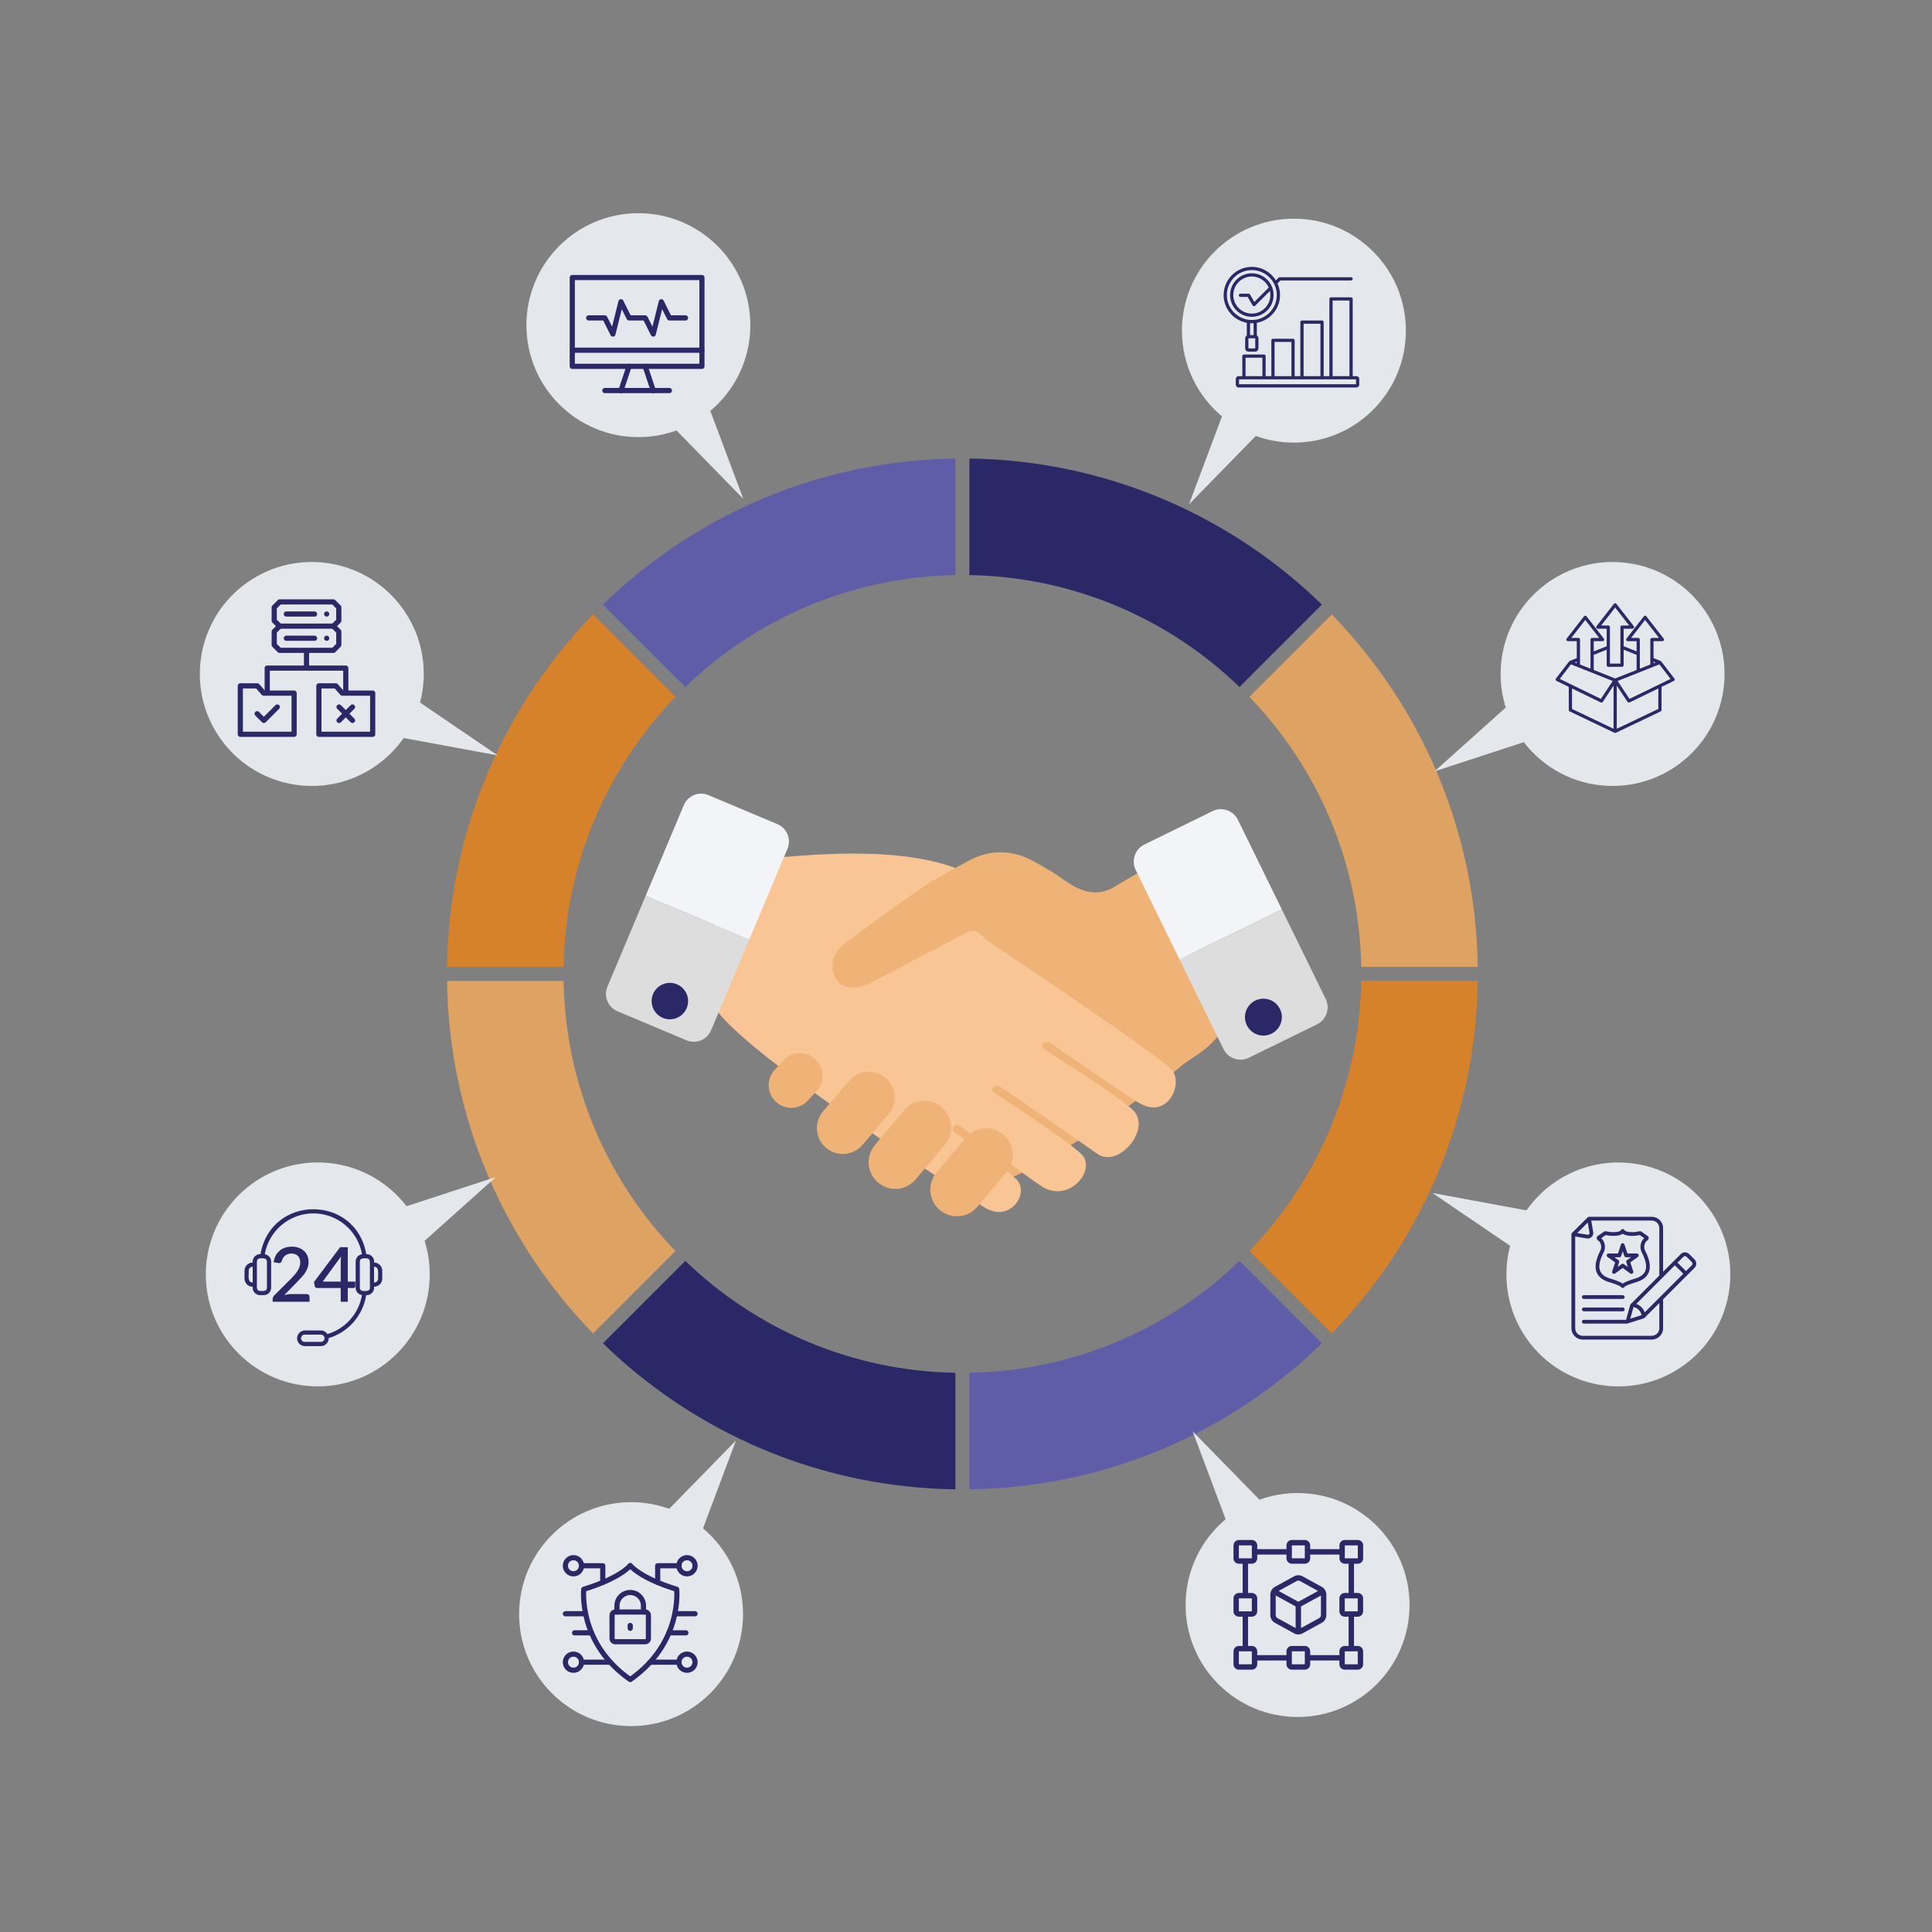 <svg xmlns="http://www.w3.org/2000/svg" width="561" height="561" viewBox="0 0 561 561" fill="none"><rect x="0" y="0" width="561" height="561" fill="#808080" stroke="none"/><path d="M342.821 301.662V309.718C342.821 309.718 288.22 353.801 278.374 343.06C268.528 332.319 251.745 320.459 251.745 320.459L300.304 296.739L319.772 289.13L342.821 301.662Z" fill="#EFB378"></path><path d="M225.679 248.939C229.537 249.021 258.889 244.889 277.904 252.228C279.21 252.733 283.925 270.59 283.925 270.59C283.925 270.59 332.145 303.487 339.688 309.943C344.233 313.833 339.302 325.838 330.279 319.979C321.256 314.12 308.047 305.048 305.677 303.258C303.306 301.468 301.49 303.603 303.628 304.982C305.765 306.361 322.551 316.746 328.704 322.061C334.857 327.377 324.905 339.466 318.618 335.041C312.33 330.617 291.648 316.158 290.248 315.473C288.848 314.789 287.224 316.337 288.662 317.28C290.101 318.223 309.167 330.556 313.925 335.042C318.684 339.528 310.453 349.672 302.406 344.436C296.975 340.902 280.039 327.732 278.69 326.842C277.34 325.952 275.652 327.8 277.519 328.987C278.952 329.898 290.649 338.361 294.972 342.243C299.296 346.124 293.392 355.466 285.723 350.5C278.054 345.535 212.483 303.734 207.301 291.87C205.988 288.863 200.097 286.429 200.096 286.429L216.273 245.506C216.273 245.506 221.846 248.859 225.679 248.939Z" fill="#F9C595"></path><path d="M284.601 271.134C284.737 271.244 284.88 271.368 285.026 271.501C285.065 271.537 285.104 271.572 285.144 271.61C285.301 271.755 285.465 271.916 285.635 272.088C285.68 272.132 285.727 272.18 285.773 272.226C285.951 272.408 286.138 272.602 286.335 272.812C286.375 272.854 286.418 272.9 286.459 272.944C286.672 273.17 336.725 306.493 340.805 311.06C347.612 305.868 350.363 305.512 355.088 299.019C356.471 297.119 356.569 295.351 355.221 293.435C354.303 292.129 353.349 290.826 352.618 289.413C347.4 279.331 342.241 269.217 337.048 259.121C335.845 256.78 334.587 254.468 333.209 251.866C332.927 252.084 324.669 256.823 324.391 257.012C324.335 257.05 324.279 257.089 324.224 257.126C323.955 257.304 323.688 257.471 323.422 257.623C323.375 257.65 323.328 257.675 323.281 257.701C323.031 257.84 322.783 257.97 322.536 258.088C322.503 258.103 322.471 258.12 322.44 258.135C322.175 258.258 321.912 258.367 321.651 258.466C321.596 258.487 321.54 258.507 321.484 258.528C321.224 258.622 320.964 258.707 320.707 258.778C320.677 258.786 320.65 258.792 320.621 258.799C320.379 258.865 320.138 258.918 319.897 258.964C319.853 258.973 319.807 258.982 319.761 258.99C319.508 259.035 319.257 259.067 319.007 259.092C318.957 259.096 318.907 259.099 318.857 259.104C318.603 259.124 318.349 259.137 318.098 259.137C318.095 259.137 318.094 259.137 318.09 259.137C318.09 259.137 318.089 259.137 318.088 259.137C317.893 259.137 317.7 259.13 317.507 259.119C317.449 259.116 317.393 259.11 317.337 259.106C317.201 259.095 317.066 259.083 316.931 259.067C316.862 259.06 316.793 259.05 316.724 259.04C316.6 259.023 316.478 259.005 316.354 258.984C316.283 258.972 316.213 258.959 316.142 258.945C316.016 258.921 315.892 258.895 315.766 258.866C315.702 258.852 315.637 258.838 315.573 258.822C315.423 258.786 315.275 258.745 315.126 258.703C315.087 258.691 315.048 258.682 315.009 258.67C314.823 258.616 314.638 258.556 314.452 258.492C314.4 258.474 314.349 258.454 314.297 258.435C314.162 258.388 314.028 258.338 313.893 258.286C313.824 258.259 313.756 258.23 313.687 258.202C313.571 258.154 313.453 258.105 313.336 258.055C313.263 258.023 313.191 257.991 313.118 257.958C313.002 257.905 312.886 257.851 312.77 257.795C312.701 257.762 312.631 257.729 312.562 257.695C312.435 257.632 312.308 257.567 312.181 257.5C312.125 257.471 312.068 257.443 312.012 257.413C311.832 257.317 311.651 257.218 311.471 257.115C311.43 257.092 311.389 257.067 311.349 257.043C311.207 256.962 311.066 256.879 310.925 256.794C310.857 256.753 310.79 256.711 310.722 256.67C310.607 256.599 310.491 256.527 310.375 256.454C310.304 256.408 310.232 256.362 310.161 256.316C310.047 256.242 309.934 256.168 309.82 256.092C309.751 256.046 309.682 256 309.612 255.953C309.49 255.871 309.367 255.787 309.245 255.702C309.187 255.662 309.128 255.622 309.07 255.581C308.89 255.455 308.709 255.327 308.53 255.197C306.021 253.385 303.288 251.872 300.593 250.333C300.187 250.101 299.781 249.884 299.373 249.68C299.24 249.613 299.107 249.557 298.973 249.493C298.699 249.362 298.425 249.229 298.15 249.112C297.989 249.043 297.829 248.984 297.668 248.919C297.42 248.819 297.172 248.717 296.923 248.627C296.75 248.565 296.576 248.512 296.403 248.455C296.167 248.377 295.93 248.297 295.694 248.228C295.514 248.175 295.332 248.132 295.152 248.085C294.921 248.025 294.692 247.964 294.462 247.913C294.277 247.872 294.091 247.84 293.906 247.805C293.679 247.762 293.454 247.718 293.227 247.684C293.039 247.656 292.85 247.635 292.662 247.612C292.439 247.586 292.215 247.559 291.99 247.54C291.8 247.525 291.609 247.517 291.42 247.507C291.197 247.497 290.974 247.486 290.752 247.484C290.543 247.481 290.335 247.485 290.127 247.49C289.945 247.495 289.762 247.498 289.58 247.508C289.365 247.52 289.15 247.539 288.935 247.559C288.754 247.576 288.574 247.59 288.392 247.612C288.175 247.639 287.96 247.674 287.743 247.708C287.563 247.737 287.383 247.763 287.204 247.797C286.984 247.838 286.766 247.89 286.547 247.94C286.37 247.98 286.193 248.017 286.016 248.062C285.792 248.12 285.569 248.188 285.345 248.254C285.173 248.306 285 248.352 284.829 248.408C284.595 248.484 284.362 248.572 284.13 248.657C283.967 248.717 283.804 248.771 283.642 248.835C283.383 248.937 283.124 249.053 282.865 249.167C282.729 249.226 282.593 249.28 282.457 249.343C282.062 249.527 281.667 249.723 281.274 249.933C280.089 250.566 278.907 251.205 277.727 251.85C277.579 251.932 277.431 252.015 277.282 252.098C276.48 252.538 275.678 252.978 274.882 253.43C274.782 253.486 274.683 253.542 274.585 253.598C273.773 254.059 272.966 254.527 272.165 255.004C272.112 255.036 272.059 255.07 272.006 255.101C271.304 255.521 270.608 255.95 269.916 256.385C269.732 256.501 269.547 256.617 269.363 256.734C268.613 257.214 267.867 257.699 267.132 258.2C259.613 263.326 252.281 268.736 245.007 274.208C241.604 276.768 240.84 281.05 242.739 284.23C242.854 284.421 242.979 284.599 243.111 284.769C243.153 284.823 243.198 284.871 243.241 284.923C243.338 285.036 243.436 285.146 243.541 285.248C243.594 285.301 243.649 285.352 243.704 285.402C243.81 285.497 243.92 285.587 244.034 285.672C244.089 285.714 244.144 285.757 244.201 285.797C244.345 285.895 244.495 285.986 244.649 286.069C244.679 286.085 244.708 286.106 244.74 286.122C244.927 286.218 245.123 286.302 245.324 286.376C245.382 286.397 245.443 286.414 245.502 286.433C245.65 286.482 245.801 286.527 245.956 286.564C246.033 286.583 246.112 286.599 246.19 286.615C246.338 286.644 246.488 286.669 246.642 286.688C246.723 286.698 246.802 286.709 246.884 286.717C247.059 286.733 247.238 286.741 247.419 286.744C247.469 286.745 247.516 286.751 247.567 286.751C247.577 286.751 247.589 286.749 247.599 286.749C247.891 286.748 248.19 286.728 248.496 286.695C248.57 286.688 248.644 286.677 248.72 286.668C249.009 286.63 249.305 286.581 249.608 286.514C249.636 286.508 249.663 286.504 249.691 286.498C250.017 286.424 250.351 286.329 250.69 286.223C250.771 286.197 250.853 286.17 250.935 286.143C251.28 286.027 251.629 285.901 251.984 285.751C252.478 285.544 252.963 285.315 253.439 285.067C261.605 280.799 269.79 276.566 277.925 272.24C278.342 272.018 278.719 271.817 279.074 271.631C279.165 271.583 279.254 271.537 279.342 271.491C279.495 271.411 279.643 271.335 279.785 271.262C279.841 271.234 279.892 271.209 279.946 271.183C280.421 270.945 280.841 270.752 281.219 270.608C281.254 270.594 281.291 270.58 281.327 270.567C281.445 270.524 281.559 270.486 281.671 270.453C281.7 270.444 281.728 270.437 281.758 270.429C281.867 270.398 281.975 270.37 282.079 270.35V270.347C282.165 270.331 282.248 270.319 282.329 270.311C282.342 270.309 282.354 270.307 282.365 270.305C282.378 270.304 282.389 270.304 282.401 270.303C282.479 270.295 282.557 270.288 282.633 270.288C282.649 270.288 282.666 270.293 282.683 270.293C282.801 270.296 282.917 270.309 283.032 270.329C283.075 270.336 283.118 270.342 283.16 270.352C283.281 270.38 283.401 270.419 283.52 270.466C283.562 270.482 283.605 270.502 283.648 270.521C283.77 270.576 283.893 270.64 284.018 270.716C284.056 270.739 284.095 270.767 284.132 270.791" fill="#EFB378"></path><path d="M236.678 307.509C236.515 307.361 236.345 307.223 236.173 307.095C236.119 307.054 236.06 307.019 236.004 306.98C235.884 306.897 235.764 306.813 235.64 306.739C235.571 306.697 235.499 306.662 235.428 306.623C235.314 306.56 235.2 306.496 235.083 306.441C235.006 306.404 234.926 306.373 234.849 306.34C234.735 306.291 234.622 306.242 234.506 306.2C234.424 306.17 234.341 306.145 234.257 306.119C234.143 306.082 234.029 306.046 233.914 306.017C233.829 305.995 233.742 305.977 233.656 305.958C233.542 305.933 233.427 305.909 233.312 305.891C233.223 305.877 233.135 305.866 233.046 305.855C232.932 305.842 232.817 305.83 232.702 305.822C232.612 305.816 232.523 305.813 232.433 305.81C232.376 305.809 232.319 305.802 232.262 305.802C232.211 305.802 232.161 305.809 232.11 305.81C231.993 305.813 231.876 305.819 231.76 305.828C231.66 305.836 231.562 305.845 231.463 305.857C231.345 305.871 231.227 305.89 231.109 305.911C231.014 305.928 230.917 305.946 230.82 305.967C230.702 305.993 230.586 306.025 230.468 306.058C230.376 306.084 230.283 306.11 230.191 306.14C230.074 306.179 229.958 306.224 229.842 306.27C229.753 306.305 229.665 306.339 229.577 306.377C229.461 306.429 229.347 306.489 229.235 306.548C229.151 306.591 229.067 306.631 228.985 306.678C228.869 306.745 228.759 306.82 228.646 306.894C228.571 306.943 228.494 306.988 228.421 307.042C228.301 307.128 228.187 307.224 228.072 307.32C228.012 307.37 227.949 307.415 227.89 307.468C227.718 307.62 227.554 307.782 227.397 307.955L224.905 310.699C224.748 310.871 224.603 311.05 224.468 311.234C224.448 311.262 224.432 311.291 224.413 311.318C224.298 311.479 224.19 311.641 224.091 311.809C224.085 311.821 224.08 311.834 224.072 311.846C223.852 312.228 223.68 312.627 223.544 313.036C223.535 313.061 223.527 313.087 223.519 313.112C223.432 313.386 223.357 313.664 223.307 313.945C223.307 313.946 223.307 313.947 223.306 313.948C223.255 314.232 223.227 314.52 223.214 314.807C223.212 314.843 223.209 314.878 223.207 314.912C223.198 315.19 223.209 315.467 223.235 315.743C223.239 315.788 223.245 315.833 223.25 315.878C223.282 316.155 223.329 316.431 223.396 316.702C223.402 316.729 223.411 316.755 223.418 316.782C223.487 317.049 223.574 317.312 223.677 317.57C223.686 317.592 223.694 317.615 223.703 317.638C223.81 317.896 223.938 318.148 224.079 318.393C224.105 318.437 224.13 318.482 224.157 318.526C224.301 318.764 224.461 318.994 224.638 319.216C224.668 319.253 224.7 319.289 224.731 319.326C224.921 319.553 225.125 319.774 225.35 319.98C225.514 320.127 225.682 320.265 225.855 320.393C225.913 320.436 225.974 320.473 226.034 320.514C226.15 320.596 226.268 320.676 226.388 320.749C226.46 320.793 226.535 320.83 226.608 320.869C226.719 320.931 226.83 320.993 226.945 321.048C227.024 321.086 227.105 321.118 227.186 321.153C227.297 321.2 227.408 321.247 227.521 321.288C227.605 321.319 227.69 321.345 227.776 321.372C227.888 321.407 228 321.442 228.112 321.472C228.2 321.495 228.289 321.513 228.377 321.533C228.489 321.557 228.601 321.58 228.714 321.597C228.804 321.612 228.895 321.624 228.986 321.634C229.098 321.648 229.211 321.659 229.324 321.667C229.415 321.674 229.506 321.677 229.598 321.679C229.704 321.682 229.81 321.682 229.916 321.679C230.034 321.676 230.151 321.67 230.27 321.661C230.368 321.653 230.467 321.644 230.565 321.632C230.684 321.618 230.8 321.599 230.918 321.578C231.014 321.562 231.112 321.544 231.208 321.522C231.325 321.496 231.442 321.464 231.556 321.432C231.651 321.405 231.745 321.379 231.839 321.348C231.955 321.31 232.069 321.265 232.183 321.22C232.272 321.184 232.363 321.15 232.452 321.111C232.566 321.06 232.678 321.001 232.791 320.943C232.875 320.899 232.96 320.858 233.043 320.811C233.158 320.745 233.269 320.67 233.379 320.597C233.455 320.547 233.533 320.501 233.607 320.447C233.727 320.361 233.841 320.265 233.955 320.17C234.016 320.119 234.079 320.074 234.138 320.022C234.309 319.869 234.474 319.707 234.631 319.534L237.123 316.789C239.564 314.103 239.364 309.949 236.678 307.509Z" fill="#EFB378"></path><path d="M273.434 321.498L273.402 321.471C273.209 321.308 273.009 321.158 272.804 321.018C272.739 320.972 272.67 320.933 272.602 320.89C272.461 320.799 272.321 320.71 272.176 320.63C272.096 320.584 272.011 320.545 271.929 320.502C271.795 320.434 271.66 320.368 271.524 320.308C271.434 320.268 271.345 320.233 271.254 320.198C271.12 320.145 270.985 320.095 270.847 320.051C270.755 320.02 270.662 319.991 270.57 319.964C270.432 319.925 270.293 319.89 270.154 319.858C270.061 319.837 269.969 319.815 269.875 319.798C269.73 319.77 269.586 319.749 269.44 319.73C269.35 319.719 269.263 319.704 269.174 319.696C269.012 319.681 268.85 319.674 268.687 319.669C268.615 319.666 268.543 319.659 268.47 319.659C268.458 319.659 268.445 319.658 268.432 319.658C268.361 319.658 268.291 319.667 268.22 319.669C268.04 319.674 267.86 319.68 267.679 319.697C267.581 319.707 267.482 319.724 267.383 319.738C267.221 319.76 267.061 319.783 266.901 319.815C266.796 319.836 266.693 319.862 266.589 319.888C266.436 319.925 266.285 319.965 266.135 320.011C266.03 320.044 265.926 320.079 265.822 320.117C265.676 320.169 265.532 320.226 265.389 320.287C265.286 320.331 265.185 320.375 265.085 320.424C264.943 320.491 264.805 320.565 264.667 320.642C264.569 320.696 264.474 320.749 264.38 320.807C264.24 320.893 264.104 320.987 263.97 321.082C263.883 321.143 263.796 321.202 263.711 321.267C263.567 321.378 263.429 321.499 263.293 321.622C263.225 321.682 263.154 321.738 263.086 321.802C262.887 321.993 262.695 322.196 262.513 322.412L254.029 332.5C253.955 332.588 253.897 332.684 253.828 332.774C253.827 332.773 253.826 332.772 253.824 332.771C253.792 332.813 253.767 332.859 253.736 332.901C253.586 333.105 253.441 333.31 253.315 333.524C253.277 333.587 253.247 333.652 253.211 333.716C253.092 333.928 252.976 334.141 252.881 334.361C252.839 334.457 252.808 334.555 252.77 334.651C252.695 334.844 252.615 335.036 252.556 335.233C252.466 335.532 252.392 335.834 252.338 336.139C252.337 336.14 252.337 336.142 252.337 336.144C252.296 336.378 252.267 336.614 252.247 336.85C252.246 336.862 252.246 336.875 252.245 336.887C252.227 337.112 252.219 337.338 252.222 337.564C252.222 337.589 252.224 337.614 252.225 337.64C252.229 337.853 252.241 338.065 252.262 338.278C252.267 338.317 252.274 338.357 252.279 338.397C252.302 338.594 252.33 338.791 252.369 338.985C252.38 339.041 252.395 339.096 252.408 339.151C252.447 339.33 252.489 339.508 252.541 339.684C252.562 339.755 252.589 339.825 252.612 339.896C252.664 340.054 252.716 340.213 252.779 340.368C252.814 340.455 252.856 340.539 252.894 340.624C252.955 340.761 253.015 340.899 253.084 341.033C253.135 341.132 253.195 341.227 253.251 341.325C253.318 341.442 253.381 341.56 253.456 341.674C253.526 341.784 253.607 341.888 253.684 341.995C253.754 342.091 253.819 342.19 253.894 342.285C253.994 342.41 254.105 342.529 254.214 342.648C254.276 342.718 254.334 342.791 254.399 342.858C254.579 343.043 254.769 343.22 254.97 343.39L255.002 343.417C255.194 343.579 255.395 343.729 255.599 343.869C255.666 343.916 255.737 343.957 255.805 344C255.944 344.09 256.084 344.178 256.227 344.257C256.309 344.304 256.394 344.344 256.478 344.387C256.611 344.455 256.744 344.52 256.88 344.58C256.97 344.619 257.061 344.655 257.152 344.69C257.285 344.743 257.419 344.792 257.555 344.837C257.648 344.867 257.742 344.897 257.836 344.924C257.973 344.963 258.111 344.998 258.25 345.029C258.343 345.051 258.436 345.072 258.529 345.09C258.674 345.118 258.819 345.138 258.964 345.158C259.053 345.169 259.141 345.183 259.23 345.192C259.392 345.207 259.555 345.214 259.718 345.219C259.79 345.221 259.862 345.228 259.933 345.228C260.019 345.229 260.103 345.221 260.189 345.218C260.367 345.214 260.545 345.208 260.723 345.19C260.825 345.18 260.925 345.163 261.026 345.149C261.186 345.127 261.345 345.105 261.502 345.073C261.608 345.051 261.713 345.025 261.818 344.999C261.969 344.962 262.119 344.922 262.267 344.877C262.373 344.844 262.479 344.808 262.584 344.77C262.728 344.718 262.872 344.662 263.014 344.601C263.117 344.557 263.219 344.512 263.321 344.463C263.461 344.396 263.601 344.322 263.738 344.245C263.834 344.191 263.931 344.139 264.025 344.08C264.165 343.994 264.3 343.9 264.435 343.805C264.522 343.744 264.609 343.686 264.693 343.621C264.837 343.509 264.975 343.388 265.113 343.264C265.181 343.204 265.251 343.149 265.317 343.086C265.517 342.894 265.71 342.692 265.892 342.476L266.876 341.305L274.375 332.387C277.123 329.12 276.701 324.245 273.434 321.498Z" fill="#EFB378"></path><path d="M257.181 312.99C256.993 312.83 256.799 312.681 256.6 312.543C256.535 312.497 256.468 312.458 256.401 312.415C256.266 312.326 256.129 312.239 255.99 312.16C255.91 312.114 255.827 312.074 255.745 312.032C255.616 311.965 255.486 311.899 255.354 311.84C255.266 311.801 255.178 311.766 255.089 311.731C254.958 311.679 254.829 311.629 254.697 311.585C254.605 311.554 254.513 311.526 254.421 311.499C254.289 311.459 254.156 311.425 254.022 311.394C253.929 311.372 253.836 311.351 253.743 311.332C253.607 311.305 253.47 311.284 253.332 311.265C253.241 311.253 253.15 311.239 253.058 311.23C252.915 311.215 252.771 311.208 252.626 311.202C252.54 311.198 252.455 311.191 252.37 311.191C252.347 311.191 252.324 311.188 252.3 311.188C252.223 311.188 252.146 311.197 252.068 311.2C251.912 311.205 251.757 311.21 251.602 311.225C251.497 311.234 251.392 311.25 251.289 311.264C251.141 311.284 250.994 311.305 250.848 311.334C250.741 311.355 250.636 311.381 250.53 311.406C250.388 311.441 250.247 311.478 250.106 311.521C250 311.552 249.896 311.587 249.792 311.624C249.654 311.672 249.517 311.726 249.381 311.783C249.279 311.826 249.18 311.869 249.08 311.916C248.944 311.98 248.812 312.051 248.679 312.124C248.584 312.176 248.489 312.226 248.397 312.283C248.262 312.364 248.131 312.455 248 312.546C247.917 312.604 247.831 312.66 247.748 312.723C247.607 312.83 247.473 312.947 247.338 313.066C247.273 313.124 247.204 313.176 247.141 313.237C246.947 313.42 246.758 313.615 246.58 313.823L239.442 322.178L239.011 322.684C236.313 325.842 236.685 330.588 239.843 333.285C240.031 333.445 240.225 333.594 240.423 333.733C240.489 333.778 240.556 333.817 240.622 333.86C240.758 333.949 240.894 334.037 241.034 334.116C241.114 334.161 241.196 334.201 241.278 334.243C241.407 334.31 241.537 334.376 241.671 334.435C241.757 334.474 241.846 334.509 241.934 334.544C242.064 334.597 242.196 334.646 242.327 334.69C242.418 334.721 242.51 334.749 242.603 334.777C242.735 334.815 242.867 334.851 243.001 334.882C243.094 334.904 243.186 334.925 243.28 334.943C243.417 334.97 243.554 334.991 243.692 335.01C243.783 335.022 243.873 335.036 243.964 335.045C244.11 335.06 244.255 335.067 244.4 335.074C244.484 335.077 244.569 335.084 244.652 335.085C244.755 335.085 244.857 335.078 244.96 335.075C245.114 335.07 245.268 335.065 245.421 335.051C245.527 335.041 245.632 335.025 245.737 335.011C245.884 334.991 246.03 334.969 246.175 334.941C246.282 334.92 246.388 334.895 246.494 334.869C246.636 334.835 246.777 334.798 246.917 334.755C247.023 334.723 247.128 334.688 247.232 334.652C247.37 334.603 247.506 334.549 247.642 334.493C247.744 334.45 247.845 334.406 247.944 334.359C248.079 334.295 248.213 334.225 248.344 334.152C248.439 334.1 248.534 334.049 248.628 333.993C248.762 333.911 248.892 333.821 249.023 333.73C249.107 333.671 249.193 333.616 249.276 333.553C249.415 333.446 249.55 333.329 249.683 333.212C249.749 333.153 249.819 333.1 249.884 333.039C250.078 332.855 250.265 332.661 250.443 332.453L251.545 331.163L258.015 323.591C260.711 320.434 260.339 315.687 257.181 312.99Z" fill="#EFB378"></path><path d="M291.341 329.446L291.31 329.419C291.117 329.257 290.916 329.107 290.712 328.967C290.645 328.92 290.576 328.881 290.509 328.837C290.369 328.748 290.228 328.659 290.085 328.579C290.002 328.533 289.918 328.493 289.835 328.45C289.701 328.382 289.568 328.315 289.432 328.256C289.341 328.217 289.251 328.181 289.16 328.145C289.027 328.093 288.893 328.044 288.757 327.999C288.663 327.968 288.57 327.939 288.475 327.912C288.339 327.873 288.201 327.839 288.063 327.807C287.969 327.786 287.876 327.764 287.782 327.746C287.637 327.719 287.493 327.698 287.348 327.679C287.259 327.667 287.171 327.653 287.081 327.645C286.92 327.629 286.758 327.622 286.595 327.617C286.523 327.615 286.451 327.608 286.379 327.607C286.365 327.607 286.351 327.606 286.34 327.606C286.269 327.606 286.198 327.616 286.128 327.617C285.947 327.622 285.767 327.628 285.587 327.646C285.487 327.656 285.389 327.673 285.29 327.686C285.128 327.708 284.968 327.732 284.808 327.764C284.704 327.784 284.6 327.811 284.496 327.836C284.344 327.874 284.193 327.913 284.041 327.96C283.937 327.993 283.834 328.028 283.73 328.065C283.584 328.117 283.44 328.174 283.296 328.235C283.194 328.279 283.092 328.324 282.992 328.372C282.85 328.44 282.711 328.514 282.574 328.591C282.478 328.645 282.381 328.698 282.286 328.756C282.148 328.841 282.012 328.936 281.877 329.031C281.79 329.092 281.703 329.15 281.619 329.215C281.475 329.327 281.337 329.448 281.2 329.57C281.132 329.631 281.061 329.687 280.994 329.75C280.795 329.942 280.602 330.144 280.42 330.361L271.936 340.449C271.756 340.664 271.591 340.886 271.437 341.114C271.415 341.148 271.397 341.183 271.375 341.217C271.244 341.418 271.121 341.622 271.011 341.831C271.003 341.848 270.995 341.865 270.987 341.882C270.742 342.356 270.556 342.851 270.416 343.353C270.402 343.406 270.387 343.458 270.374 343.51C270.347 343.616 270.32 343.722 270.298 343.828C270.28 343.912 270.266 343.996 270.252 344.079C270.231 344.191 270.21 344.303 270.195 344.415C270.189 344.472 270.185 344.528 270.179 344.584C270.152 344.824 270.138 345.064 270.135 345.305C270.133 345.383 270.13 345.461 270.131 345.54C270.132 345.651 270.139 345.761 270.146 345.872C270.151 345.958 270.155 346.046 270.163 346.132C270.173 346.239 270.186 346.345 270.2 346.45C270.212 346.542 270.225 346.633 270.241 346.724C270.258 346.825 270.277 346.927 270.298 347.028C270.319 347.125 270.341 347.221 270.366 347.316C270.39 347.411 270.412 347.506 270.44 347.599C270.473 347.711 270.511 347.822 270.549 347.932C270.574 348.009 270.597 348.086 270.626 348.161C270.693 348.34 270.768 348.518 270.849 348.693C270.88 348.757 270.914 348.821 270.947 348.885C271.005 349.001 271.064 349.119 271.129 349.233C271.168 349.303 271.212 349.372 271.254 349.441C271.318 349.547 271.385 349.652 271.454 349.756C271.501 349.824 271.548 349.891 271.597 349.958C271.672 350.061 271.749 350.162 271.829 350.262C271.879 350.324 271.929 350.386 271.981 350.447C272.072 350.553 272.168 350.657 272.267 350.759C272.314 350.809 272.359 350.86 272.408 350.908C272.558 351.056 272.713 351.2 272.877 351.338L272.909 351.365C273.102 351.528 273.303 351.677 273.507 351.818C273.573 351.864 273.643 351.904 273.711 351.947C273.85 352.037 273.991 352.125 274.135 352.206C274.217 352.252 274.302 352.292 274.385 352.335C274.518 352.402 274.651 352.468 274.787 352.528C274.877 352.568 274.969 352.604 275.06 352.639C275.194 352.692 275.327 352.741 275.461 352.785C275.555 352.816 275.65 352.845 275.745 352.873C275.88 352.912 276.016 352.946 276.153 352.977C276.248 352.999 276.343 353.021 276.44 353.039C276.581 353.066 276.723 353.086 276.865 353.105C276.956 353.117 277.048 353.132 277.14 353.14C277.298 353.155 277.455 353.161 277.613 353.167C277.689 353.17 277.767 353.177 277.844 353.177C277.923 353.177 278.001 353.17 278.081 353.168C278.265 353.163 278.45 353.157 278.633 353.138C278.731 353.128 278.828 353.112 278.926 353.099C279.088 353.077 279.25 353.053 279.411 353.021C279.516 353 279.618 352.973 279.722 352.948C279.875 352.911 280.026 352.871 280.176 352.824C280.281 352.792 280.386 352.756 280.49 352.719C280.635 352.667 280.779 352.61 280.922 352.55C281.025 352.505 281.127 352.461 281.228 352.412C281.368 352.345 281.507 352.27 281.644 352.194C281.741 352.141 281.838 352.087 281.933 352.028C282.072 351.943 282.206 351.849 282.341 351.755C282.428 351.693 282.516 351.634 282.601 351.569C282.744 351.459 282.881 351.338 283.018 351.216C283.086 351.154 283.158 351.098 283.225 351.033C283.424 350.842 283.617 350.64 283.798 350.424L284.328 349.794L292.282 340.336C295.03 337.068 294.609 332.193 291.341 329.446Z" fill="#EFB378"></path><path d="M217.573 272.813L228.664 246.458C229.832 243.683 228.529 240.487 225.754 239.319L205.705 230.881C202.929 229.713 199.733 231.015 198.566 233.79L187.473 260.145L194.316 263.025L217.573 272.813Z" fill="#F2F4F7"></path><path d="M206.48 299.167L217.573 272.813L194.316 263.025L187.473 260.145L176.382 286.499C175.214 289.274 176.516 292.47 179.291 293.639L199.341 302.077C202.116 303.245 205.312 301.942 206.48 299.167Z" fill="#DEDDDD"></path><path d="M192.459 295.564C189.766 294.431 188.501 291.328 189.634 288.634C190.768 285.941 193.871 284.677 196.564 285.81C199.258 286.944 200.522 290.047 199.389 292.74C198.255 295.434 195.153 296.698 192.459 295.564Z" fill="#2A2866"></path><path d="M342.509 278.612L329.769 252.612C328.427 249.874 329.559 246.569 332.297 245.227L352.078 235.533C354.815 234.192 358.122 235.323 359.463 238.061L372.204 264.061L365.452 267.369L342.509 278.612Z" fill="#F2F4F7"></path><path d="M355.251 304.612L342.509 278.612L365.452 267.369L372.204 264.061L384.945 290.061C386.286 292.798 385.154 296.105 382.416 297.446L362.637 307.139C359.899 308.481 356.593 307.35 355.251 304.612Z" fill="#DEDDDD"></path><path d="M369.217 300.158C371.874 298.855 372.972 295.645 371.67 292.987C370.369 290.331 367.158 289.232 364.501 290.534C361.843 291.837 360.745 295.047 362.047 297.703C363.349 300.361 366.56 301.46 369.217 300.158Z" fill="#2A2866"></path><path d="M185.043 191.262L172.204 178.423C166.002 184.797 160.347 191.744 155.377 199.1C149.971 207.103 145.326 215.661 141.572 224.537C137.745 233.584 134.806 243.052 132.837 252.677C130.954 261.877 129.938 271.319 129.81 280.773H147.966H163.652C164.176 250.323 176.45 222.737 196.134 202.352L185.043 191.262Z" fill="#D5822A"></path><path d="M363.165 158.717C355.162 153.31 346.604 148.665 337.728 144.911C328.681 141.084 319.213 138.145 309.587 136.175C300.387 134.292 290.945 133.276 281.489 133.149V151.313V166.991C311.944 167.514 339.531 179.79 359.913 199.477L371 188.39L383.842 175.547C377.469 169.344 370.521 163.688 363.165 158.717Z" fill="#2A2866"></path><path d="M426.08 252.679C424.11 243.054 421.172 233.587 417.346 224.539C413.593 215.663 408.949 207.105 403.544 199.102C398.573 191.744 392.917 184.795 386.714 178.42L373.872 191.262L362.785 202.349C382.468 222.734 394.739 250.322 395.263 280.773H410.948H429.105C428.977 271.319 427.961 261.878 426.08 252.679Z" fill="#DEA262"></path><path d="M249.332 136.175C239.707 138.145 230.24 141.084 221.193 144.911C212.318 148.665 203.76 153.31 195.758 158.717C188.4 163.689 181.451 169.346 175.076 175.551L187.916 188.39L199.006 199.48C219.39 179.791 246.978 167.514 277.427 166.991V151.313V133.149C267.972 133.276 258.531 134.292 249.332 136.175Z" fill="#605DA8"></path><path d="M163.652 284.835H147.966H129.81C129.938 294.29 130.954 303.732 132.837 312.932C134.806 322.557 137.745 332.025 141.572 341.073C145.326 349.948 149.971 358.506 155.378 366.509C160.347 373.865 166.002 380.812 172.204 387.185L185.043 374.346L196.133 363.256C176.449 342.871 164.176 315.285 163.652 284.835Z" fill="#DEA262"></path><path d="M370.999 377.218L359.913 366.132C339.531 385.819 311.945 398.094 281.488 398.617V414.295V432.459C290.944 432.332 300.387 431.316 309.587 429.433C319.212 427.463 328.681 424.524 337.728 420.697C346.604 416.943 355.162 412.298 363.164 406.891C370.521 401.92 377.469 396.264 383.842 390.061L370.999 377.218Z" fill="#605DA8"></path><path d="M410.949 284.835H395.263C394.739 315.287 382.469 342.874 362.785 363.259L373.872 374.346L386.714 387.189C392.917 380.814 398.573 373.865 403.544 366.507C408.949 358.504 413.593 349.946 417.346 341.07C421.172 332.023 424.11 322.555 426.079 312.931C427.962 303.731 428.977 294.29 429.105 284.835H410.949Z" fill="#D5822A"></path><path d="M199.005 366.129L187.916 377.218L175.076 390.058C181.451 396.262 188.4 401.92 195.759 406.891C203.761 412.298 212.318 416.943 221.193 420.697C230.24 424.524 239.708 427.463 249.332 429.433C258.531 431.316 267.972 432.332 277.427 432.46V414.295V398.618C246.977 398.094 219.39 385.817 199.005 366.129Z" fill="#2A2866"></path><path d="M354.827 120.914C347.724 114.949 343.207 106.008 343.207 96.009C343.207 78.054 357.763 63.498 375.717 63.498C393.673 63.498 408.228 78.054 408.228 96.009C408.228 113.964 393.673 128.52 375.717 128.52C371.83 128.52 368.104 127.836 364.649 126.584L345.255 146.439L354.827 120.914Z" fill="#E4E7EC"></path><path d="M206.258 119.322C213.361 113.358 217.879 104.417 217.879 94.418C217.879 76.463 203.323 61.907 185.369 61.907C167.412 61.907 152.858 76.462 152.858 94.418C152.858 112.373 167.412 126.929 185.369 126.929C189.255 126.929 192.982 126.245 196.437 124.993L215.831 144.848L206.258 119.322Z" fill="#E4E7EC"></path><path d="M204.137 443.797C211.239 449.761 215.757 458.702 215.757 468.701C215.757 486.657 201.201 501.212 183.247 501.212C165.29 501.212 150.736 486.657 150.736 468.701C150.736 450.746 165.29 436.19 183.247 436.19C187.134 436.19 190.86 436.875 194.315 438.126L213.709 418.271L204.137 443.797Z" fill="#E4E7EC"></path><path d="M355.888 441.145C348.785 447.109 344.268 456.05 344.268 466.049C344.268 484.004 358.824 498.56 376.778 498.56C394.734 498.56 409.289 484.004 409.289 466.049C409.289 448.094 394.734 433.538 376.778 433.538C372.891 433.538 369.165 434.222 365.71 435.474L346.316 415.619L355.888 441.145Z" fill="#E4E7EC"></path><path d="M442.469 215.506C448.123 222.858 456.862 227.755 466.852 228.184C484.791 228.954 499.957 215.037 500.728 197.099C501.498 179.159 487.58 163.993 469.641 163.223C451.703 162.453 436.536 176.369 435.765 194.309C435.599 198.192 436.122 201.945 437.225 205.45L416.556 223.974L442.469 215.506Z" fill="#E4E7EC"></path><path d="M121.967 204.004C124.331 195.036 122.866 185.126 117.101 176.956C106.748 162.286 86.464 158.786 71.794 169.138C57.123 179.491 53.624 199.776 63.977 214.446C74.329 229.116 94.614 232.617 109.284 222.263C112.46 220.022 115.11 217.315 117.212 214.3L144.505 219.34L121.967 204.004Z" fill="#E4E7EC"></path><path d="M118.052 350.253C112.398 342.901 103.659 338.004 93.669 337.575C75.73 336.805 60.563 350.722 59.793 368.66C59.023 386.6 72.941 401.766 90.879 402.536C108.818 403.306 123.985 389.389 124.755 371.45C124.922 367.567 124.398 363.814 123.296 360.309L143.964 341.785L118.052 350.253Z" fill="#E4E7EC"></path><path d="M438.499 361.755C436.135 370.723 437.599 380.633 443.364 388.803C453.717 403.473 474.002 406.973 488.671 396.621C503.343 386.268 506.842 365.983 496.489 351.313C486.136 336.643 465.852 333.142 451.181 343.495C448.005 345.737 445.355 348.444 443.254 351.459L415.961 346.419L438.499 361.755Z" fill="#E4E7EC"></path><g clip-path="url(#clip0_166_7061)"><path fill-rule="evenodd" clip-rule="evenodd" d="M96.813 181.812L98.375 183.375V187.281L96.813 188.844H81.188L79.625 187.281V183.375L81.188 181.812L79.625 180.25V176.344L81.188 174.781H96.813L98.375 176.344V180.25L96.813 181.812Z" stroke="#2A2866" stroke-width="1.5" stroke-miterlimit="22.926" stroke-linecap="round" stroke-linejoin="round"></path><path d="M81.188 181.812H96.813" stroke="#2A2866" stroke-width="1.5" stroke-miterlimit="22.926" stroke-linecap="round" stroke-linejoin="round"></path><path d="M83.141 178.297H91.344" stroke="#2A2866" stroke-width="1.5" stroke-miterlimit="22.926" stroke-linecap="round" stroke-linejoin="round"></path><path d="M94.859 178.297H94.86" stroke="#2A2866" stroke-width="1.5" stroke-miterlimit="22.926" stroke-linecap="round" stroke-linejoin="round"></path><path d="M83.141 185.328H91.344" stroke="#2A2866" stroke-width="1.5" stroke-miterlimit="22.926" stroke-linecap="round" stroke-linejoin="round"></path><path d="M94.859 185.328H94.86" stroke="#2A2866" stroke-width="1.5" stroke-miterlimit="22.926" stroke-linecap="round" stroke-linejoin="round"></path><path fill-rule="evenodd" clip-rule="evenodd" d="M76.564 201.266H85.406V213.219H69.781V199.156H74.717L76.564 201.266Z" stroke="#2A2866" stroke-width="1.5" stroke-miterlimit="22.926" stroke-linecap="round" stroke-linejoin="round"></path><path fill-rule="evenodd" clip-rule="evenodd" d="M99.376 201.266H108.219V213.219H92.594V199.156H97.53L99.376 201.266Z" stroke="#2A2866" stroke-width="1.5" stroke-miterlimit="22.926" stroke-linecap="round" stroke-linejoin="round"></path><path d="M77.594 200.875V194H100.406V200.875" stroke="#2A2866" stroke-width="1.5" stroke-miterlimit="22.926" stroke-linecap="round" stroke-linejoin="round"></path><path d="M89 189.234V193.609" stroke="#2A2866" stroke-width="1.5" stroke-miterlimit="22.926" stroke-linecap="round" stroke-linejoin="round"></path><path d="M102.359 205.289L98.453 209.195M98.453 205.289L102.359 209.195" stroke="#2A2866" stroke-width="1.5" stroke-miterlimit="22.926" stroke-linecap="round" stroke-linejoin="round"></path><path d="M80.523 205.289L76.617 209.195L74.664 207.242" stroke="#2A2866" stroke-width="1.5" stroke-miterlimit="22.926" stroke-linecap="round" stroke-linejoin="round"></path></g><path d="M362.043 97.421C361.759 97.584 361.566 97.89 361.566 98.24V101.154C361.566 101.675 361.99 102.099 362.511 102.099H364.482C365.003 102.099 365.426 101.675 365.426 101.154V98.24C365.426 97.889 365.234 97.584 364.95 97.421V93.729C368.772 93.041 371.68 89.691 371.68 85.674C371.68 84.467 371.417 83.32 370.946 82.287L371.794 81.439H392.317C392.575 81.439 392.785 81.229 392.785 80.971C392.785 80.712 392.575 80.502 392.317 80.502H371.6C371.475 80.502 371.356 80.552 371.268 80.639L370.486 81.422C369.048 79.066 366.453 77.49 363.496 77.49C358.984 77.491 355.312 81.162 355.312 85.674C355.312 89.691 358.221 93.041 362.043 93.729V97.421ZM364.49 101.154C364.49 101.159 364.485 101.162 364.482 101.162H362.511C362.508 101.162 362.503 101.159 362.503 101.154V98.24C362.503 98.235 362.508 98.232 362.511 98.232H364.482C364.485 98.232 364.49 98.235 364.49 98.24V101.154ZM364.014 97.295H362.979V93.842C363.15 93.852 363.323 93.858 363.496 93.858C363.67 93.858 363.842 93.852 364.014 93.842V97.295ZM356.249 85.674C356.249 81.678 359.5 78.427 363.496 78.427C367.493 78.427 370.744 81.678 370.744 85.674C370.744 89.671 367.493 92.922 363.496 92.922C359.5 92.922 356.249 89.671 356.249 85.674ZM369.813 85.674C369.813 84.897 369.671 84.153 369.414 83.464C369.407 83.442 369.398 83.421 369.388 83.4C368.473 81.038 366.178 79.357 363.496 79.357C360.013 79.357 357.179 82.191 357.179 85.674C357.179 89.158 360.013 91.991 363.496 91.991C366.98 91.991 369.813 89.158 369.813 85.674ZM358.116 85.674C358.116 82.708 360.53 80.294 363.496 80.294C365.688 80.294 367.576 81.612 368.414 83.496L364.222 87.686L362.97 85.516C362.886 85.371 362.732 85.281 362.564 85.281H360.177C359.918 85.281 359.708 85.491 359.708 85.75C359.708 86.008 359.918 86.218 360.177 86.218H362.294L363.715 88.683C363.788 88.809 363.915 88.895 364.06 88.914C364.08 88.916 364.101 88.918 364.121 88.918C364.244 88.918 364.364 88.869 364.452 88.781L368.744 84.491C368.83 84.872 368.877 85.268 368.877 85.674C368.877 88.641 366.463 91.055 363.496 91.055C360.53 91.055 358.116 88.641 358.116 85.674V85.674ZM393.86 109.219H392.785V86.795C392.785 86.536 392.575 86.327 392.317 86.327H386.486C386.227 86.327 386.017 86.536 386.017 86.795V109.219H384.359V93.541C384.359 93.282 384.149 93.072 383.89 93.072H378.059C377.801 93.072 377.591 93.282 377.591 93.541V109.219H375.932V98.825C375.932 98.566 375.723 98.356 375.464 98.356H369.633C369.374 98.356 369.165 98.566 369.165 98.825V109.219H367.506V103.404C367.506 103.146 367.296 102.936 367.038 102.936H361.207C360.948 102.936 360.738 103.146 360.738 103.404V109.219H359.663C359.207 109.219 358.836 109.59 358.836 110.046V111.685C358.836 112.139 359.207 112.51 359.663 112.51H393.86C394.316 112.51 394.687 112.14 394.687 111.685V110.046C394.687 109.59 394.316 109.219 393.86 109.219ZM386.954 87.263H391.848V109.219H386.954V87.263ZM378.528 94.009H383.422V109.219H378.528V94.009ZM370.101 99.293H374.996V109.219H370.101V99.293ZM361.675 103.873H366.569V109.219H361.675V103.873ZM393.751 111.573H359.773V110.155H393.751V111.573Z" fill="#2A2866"></path><mask id="mask0_166_7061" style="mask-type:luminance" maskUnits="userSpaceOnUse" x="165" y="77" width="40" height="40"><path d="M165 77H205V117H165V77Z" fill="white"></path></mask><g mask="url(#mask0_166_7061)"><path d="M189.688 113.406L187.344 106.375" stroke="#2A2866" stroke-width="1.5" stroke-miterlimit="10" stroke-linecap="round" stroke-linejoin="round"></path><path d="M182.656 106.375L180.312 113.406" stroke="#2A2866" stroke-width="1.5" stroke-miterlimit="10" stroke-linecap="round" stroke-linejoin="round"></path><path d="M166.172 106.375H203.828V80.594H166.172V106.375Z" stroke="#2A2866" stroke-width="1.5" stroke-miterlimit="10" stroke-linecap="round" stroke-linejoin="round"></path><path d="M166.172 101.688H203.828" stroke="#2A2866" stroke-width="1.5" stroke-miterlimit="10" stroke-linecap="round" stroke-linejoin="round"></path><path d="M175.625 113.406H194.375" stroke="#2A2866" stroke-width="1.5" stroke-miterlimit="10" stroke-linecap="round" stroke-linejoin="round"></path></g><path d="M170.938 92.312H175.625L177.969 97L180.312 87.625L182.656 92.312H187.344L189.688 97L192.031 87.625L194.375 92.312H199.062" stroke="#2A2866" stroke-width="1.5" stroke-miterlimit="10" stroke-linecap="round" stroke-linejoin="round"></path><path d="M486.184 197.02L482.371 192.059C482.321 191.994 482.255 191.941 482.173 191.909L480.145 191.102V186.179H482.709C482.888 186.179 483.052 186.077 483.13 185.916C483.209 185.755 483.189 185.563 483.079 185.422L478.055 178.972C477.966 178.858 477.83 178.791 477.686 178.791C477.541 178.791 477.405 178.858 477.316 178.972L472.293 185.422C472.183 185.563 472.163 185.755 472.241 185.916C472.32 186.077 472.484 186.179 472.663 186.179H475.227V189.145L471.459 187.646V182.56H474.024C474.203 182.56 474.366 182.458 474.445 182.297C474.524 182.136 474.504 181.945 474.394 181.803L469.37 175.353C469.281 175.238 469.145 175.172 469 175.172C468.855 175.172 468.719 175.238 468.63 175.352L463.607 181.802C463.497 181.944 463.477 182.135 463.555 182.296C463.634 182.457 463.798 182.559 463.977 182.559H466.541V187.645L462.773 189.145V186.178H465.338C465.517 186.178 465.68 186.076 465.759 185.915C465.838 185.754 465.818 185.562 465.708 185.421L460.684 178.971C460.595 178.857 460.459 178.791 460.315 178.791C460.17 178.791 460.034 178.857 459.945 178.971L454.922 185.421C454.812 185.562 454.792 185.754 454.87 185.915C454.949 186.076 455.113 186.178 455.291 186.178H457.856V191.101L455.827 191.908C455.746 191.94 455.679 191.993 455.63 192.058L451.817 197.019C451.731 197.13 451.7 197.275 451.733 197.412C451.766 197.548 451.857 197.664 451.984 197.726L455.533 199.452V206.154C455.533 206.334 455.637 206.499 455.8 206.577L468.799 212.782C468.863 212.812 468.932 212.827 469.001 212.827C469.07 212.827 469.139 212.812 469.202 212.781V212.782L482.202 206.577C482.365 206.499 482.469 206.335 482.469 206.154V199.453L486.017 197.727C486.144 197.665 486.236 197.55 486.269 197.412C486.302 197.275 486.27 197.131 486.184 197.02ZM480.731 192.344L480.144 192.577V192.11L480.731 192.344ZM473.621 185.241L477.685 180.022L481.749 185.241H479.675C479.416 185.241 479.206 185.451 479.206 185.709V192.951L476.164 194.161V185.709C476.164 185.451 475.954 185.241 475.695 185.241H473.621ZM464.936 181.622L469 176.403L473.064 181.622H470.99C470.731 181.622 470.521 181.832 470.521 182.091V192.688H467.479V182.091C467.479 181.832 467.269 181.622 467.01 181.622H464.936ZM466.541 188.655V193.156C466.541 193.415 466.752 193.625 467.01 193.625H470.99C471.248 193.625 471.459 193.415 471.459 193.156V188.655L475.227 190.154V194.534L469 197.011L462.773 194.534V190.153L466.541 188.655ZM456.251 185.241L460.315 180.022L464.379 185.241H462.305C462.046 185.241 461.836 185.451 461.836 185.709V194.161L458.794 192.951V185.709C458.794 185.451 458.584 185.241 458.325 185.241H456.251ZM457.856 192.577L457.269 192.344L457.856 192.11V192.577ZM456.156 192.91L468.291 197.738L464.852 202.944L452.91 197.135L456.156 192.91ZM456.47 205.859V199.909L464.812 203.966C464.878 203.998 464.948 204.014 465.017 204.014C465.17 204.014 465.32 203.939 465.409 203.804L468.531 199.076V211.616L456.47 205.859ZM481.53 205.859L469.469 211.616V199.076L472.591 203.804C472.68 203.939 472.83 204.014 472.983 204.014C473.052 204.014 473.122 203.998 473.188 203.966L481.53 199.909V205.859ZM473.148 202.944L469.709 197.738L481.844 192.91L485.09 197.134L473.148 202.944Z" fill="#2A2866"></path><g clip-path="url(#clip1_166_7061)"><path d="M108.62 366.611C108.659 366.296 108.63 365.976 108.533 365.674C108.436 365.372 108.274 365.095 108.058 364.862C107.842 364.629 107.578 364.446 107.284 364.326C106.991 364.206 106.674 364.152 106.357 364.168C103.291 346.78 78.704 346.791 75.643 364.168C75.326 364.153 75.01 364.207 74.717 364.327C74.423 364.448 74.16 364.63 73.945 364.863C73.729 365.096 73.567 365.373 73.471 365.675C73.374 365.977 73.344 366.296 73.384 366.611C72.753 366.611 72.147 366.861 71.7 367.307C71.253 367.753 71.001 368.358 71 368.989V371.254C71.001 371.885 71.253 372.49 71.7 372.936C72.147 373.382 72.752 373.633 73.384 373.632C73.346 373.935 73.372 374.242 73.461 374.534C73.549 374.827 73.699 375.097 73.899 375.327C74.099 375.557 74.346 375.743 74.623 375.871C74.899 376 75.2 376.069 75.505 376.073H76.604C77.166 376.072 77.706 375.848 78.103 375.45C78.501 375.052 78.725 374.513 78.725 373.95V366.295C78.724 365.781 78.536 365.286 78.196 364.901C77.857 364.516 77.389 364.268 76.88 364.202C77.46 360.878 79.194 357.866 81.777 355.695C84.36 353.524 87.625 352.334 90.999 352.334C94.373 352.334 97.639 353.524 100.221 355.695C102.804 357.866 104.538 360.878 105.118 364.202C104.609 364.268 104.141 364.516 103.802 364.901C103.462 365.286 103.275 365.781 103.273 366.295V373.952C103.275 374.464 103.462 374.959 103.8 375.344C104.138 375.729 104.604 375.979 105.112 376.046C104.663 378.683 103.485 381.141 101.713 383.144C99.941 385.147 97.644 386.615 95.082 387.382C94.877 387.061 94.595 386.797 94.261 386.613C93.927 386.43 93.552 386.333 93.171 386.332H88.475C87.883 386.349 87.322 386.595 86.909 387.02C86.496 387.444 86.266 388.013 86.266 388.604C86.266 389.196 86.496 389.765 86.909 390.189C87.322 390.613 87.883 390.86 88.475 390.877H93.171C93.474 390.877 93.773 390.817 94.052 390.7C94.331 390.582 94.583 390.411 94.794 390.194C95.005 389.978 95.171 389.721 95.282 389.44C95.392 389.158 95.445 388.858 95.438 388.555C98.242 387.711 100.751 386.093 102.677 383.887C104.604 381.682 105.87 378.978 106.33 376.086C106.65 376.105 106.97 376.053 107.268 375.934C107.565 375.815 107.833 375.631 108.051 375.397C108.269 375.163 108.433 374.883 108.531 374.578C108.629 374.273 108.658 373.95 108.616 373.632C108.929 373.633 109.238 373.571 109.527 373.452C109.816 373.333 110.079 373.158 110.3 372.937C110.522 372.717 110.697 372.455 110.817 372.166C110.937 371.877 111 371.568 111 371.255V368.989C110.999 368.359 110.747 367.754 110.301 367.308C109.855 366.862 109.25 366.612 108.62 366.611ZM73.379 372.421C71.686 372.346 72.329 370.196 72.213 368.989C72.213 368.68 72.336 368.383 72.554 368.165C72.773 367.946 73.069 367.822 73.379 367.821V372.42V372.421ZM77.513 366.295V373.952C77.486 375.055 76.263 374.857 75.505 374.862C74.475 374.83 74.577 373.766 74.596 373.027V367.218C74.571 366.489 74.477 365.418 75.505 365.384C76.261 365.389 77.484 365.187 77.513 366.295ZM93.171 389.655H88.475C88.194 389.655 87.924 389.544 87.725 389.345C87.526 389.146 87.414 388.876 87.414 388.595C87.414 388.313 87.526 388.044 87.725 387.845C87.924 387.646 88.194 387.534 88.475 387.534H93.171C93.453 387.534 93.722 387.646 93.921 387.845C94.12 388.044 94.232 388.313 94.232 388.595C94.232 388.876 94.12 389.146 93.921 389.345C93.722 389.544 93.453 389.655 93.171 389.655ZM107.404 373.952C107.377 375.055 106.154 374.857 105.395 374.862C105.153 374.862 104.922 374.766 104.752 374.595C104.581 374.424 104.486 374.193 104.486 373.952V366.295C104.514 365.191 105.736 365.387 106.495 365.384C107.525 365.414 107.421 366.48 107.404 367.218C107.405 367.832 107.402 373.52 107.404 373.952ZM109.788 371.255C109.788 371.409 109.757 371.561 109.698 371.703C109.639 371.845 109.553 371.973 109.444 372.082C109.335 372.19 109.206 372.276 109.064 372.334C108.922 372.392 108.77 372.422 108.616 372.421V367.823C110.314 367.898 109.671 370.05 109.788 371.255Z" fill="#2A2866"></path><path d="M89.062 375.767C89.319 375.767 89.521 375.844 89.667 375.998C89.814 376.145 89.887 376.335 89.887 376.57V378H79.173V377.197C79.173 377.036 79.206 376.867 79.272 376.691C79.338 376.515 79.445 376.354 79.591 376.207L84.519 371.268C84.937 370.85 85.308 370.45 85.63 370.069C85.96 369.688 86.239 369.306 86.466 368.925C86.701 368.544 86.877 368.159 86.994 367.77C87.119 367.374 87.181 366.96 87.181 366.527C87.181 366.109 87.115 365.742 86.983 365.427C86.859 365.104 86.683 364.84 86.455 364.635C86.235 364.422 85.968 364.265 85.652 364.162C85.344 364.052 85.003 363.997 84.629 363.997C84.27 363.997 83.936 364.048 83.628 364.151C83.328 364.254 83.056 364.397 82.814 364.58C82.58 364.763 82.382 364.983 82.22 365.24C82.066 365.489 81.953 365.764 81.879 366.065C81.769 366.366 81.626 366.567 81.45 366.67C81.282 366.773 81.032 366.795 80.702 366.736L79.459 366.516C79.569 365.768 79.775 365.112 80.075 364.547C80.383 363.982 80.768 363.513 81.23 363.139C81.692 362.758 82.22 362.472 82.814 362.281C83.416 362.083 84.065 361.984 84.761 361.984C85.465 361.984 86.111 362.09 86.697 362.303C87.291 362.508 87.801 362.805 88.226 363.194C88.659 363.575 88.996 364.041 89.238 364.591C89.48 365.141 89.601 365.761 89.601 366.45C89.601 367.037 89.513 367.579 89.337 368.078C89.169 368.577 88.938 369.053 88.644 369.508C88.351 369.963 88.006 370.406 87.61 370.839C87.222 371.264 86.811 371.697 86.378 372.137L82.55 376.053C82.866 375.965 83.181 375.895 83.496 375.844C83.819 375.793 84.123 375.767 84.409 375.767H89.062Z" fill="#2A2866"></path><path d="M98.931 372.148V366.362C98.931 365.9 98.964 365.394 99.03 364.844L93.706 372.148H98.931ZM103.177 372.148V373.512C103.177 373.644 103.133 373.758 103.045 373.853C102.964 373.948 102.84 373.996 102.671 373.996H100.988V378H98.931V373.996H92.078C91.909 373.996 91.763 373.948 91.638 373.853C91.521 373.75 91.444 373.626 91.407 373.479L91.165 372.269L98.766 362.149H100.988V372.148H103.177Z" fill="#2A2866"></path></g><path d="M394.266 454.062C394.68 454.061 395.077 453.897 395.37 453.604C395.663 453.311 395.828 452.914 395.828 452.499V448.734C395.828 448.32 395.663 447.923 395.37 447.63C395.077 447.337 394.68 447.172 394.266 447.172H390.501C390.086 447.172 389.689 447.337 389.396 447.63C389.103 447.923 388.939 448.32 388.938 448.734V449.836H380.445V448.734C380.445 448.32 380.28 447.923 379.987 447.63C379.694 447.337 379.297 447.172 378.882 447.172H375.118C374.703 447.172 374.306 447.337 374.013 447.63C373.72 447.923 373.555 448.32 373.555 448.734V449.836H365.062V448.734C365.061 448.32 364.897 447.923 364.604 447.63C364.311 447.337 363.914 447.172 363.499 447.172H359.734C359.32 447.172 358.923 447.337 358.63 447.63C358.337 447.923 358.172 448.32 358.172 448.734V452.499C358.172 452.914 358.337 453.311 358.63 453.604C358.923 453.897 359.32 454.061 359.734 454.062H360.836V462.555H359.734C359.32 462.555 358.923 462.72 358.63 463.013C358.337 463.306 358.172 463.703 358.172 464.118V467.882C358.172 468.297 358.337 468.694 358.63 468.987C358.923 469.28 359.32 469.445 359.734 469.445H360.836V477.938H359.734C359.32 477.939 358.923 478.103 358.63 478.396C358.337 478.689 358.172 479.086 358.172 479.501V483.266C358.172 483.68 358.337 484.077 358.63 484.37C358.923 484.663 359.32 484.828 359.734 484.828H363.499C363.914 484.828 364.311 484.663 364.604 484.37C364.897 484.077 365.061 483.68 365.062 483.266V482.164H373.555V483.266C373.555 483.68 373.72 484.077 374.013 484.37C374.306 484.663 374.703 484.828 375.118 484.828H378.882C379.297 484.828 379.694 484.663 379.987 484.37C380.28 484.077 380.445 483.68 380.445 483.266V482.164H388.925V483.266C388.926 483.68 389.09 484.077 389.383 484.37C389.676 484.663 390.073 484.828 390.488 484.828H394.253C394.667 484.828 395.064 484.663 395.357 484.37C395.65 484.077 395.815 483.68 395.815 483.266V479.501C395.815 479.086 395.65 478.689 395.357 478.396C395.064 478.103 394.667 477.939 394.253 477.938H393.164V469.445H394.25C394.664 469.445 395.061 469.28 395.354 468.987C395.647 468.694 395.812 468.297 395.812 467.882V464.118C395.812 463.703 395.647 463.306 395.354 463.013C395.061 462.72 394.664 462.555 394.25 462.555H393.164V454.062H394.266ZM390.5 448.734L390.501 448.734H394.266V452.499H390.501L390.5 448.734ZM375.117 448.734L375.118 448.734H378.882V452.499H375.118L375.117 448.734ZM359.734 448.734H363.499V452.499H359.734L359.733 448.734L359.734 448.734ZM359.734 464.118H363.499V467.882H359.734L359.733 464.118L359.734 464.118ZM359.734 479.501H363.499V483.266H359.734L359.733 479.501L359.734 479.501ZM375.118 483.266L375.117 479.501L375.118 479.501H378.882V483.266H375.118ZM394.253 483.266H390.488L390.487 479.501L390.488 479.501H394.253V483.266ZM394.25 467.882H390.485L390.484 464.118H390.485H394.25V467.882ZM391.602 462.555H390.485C390.07 462.555 389.673 462.72 389.38 463.013C389.087 463.306 388.922 463.703 388.922 464.118V467.882C388.922 468.297 389.087 468.694 389.38 468.987C389.673 469.28 390.07 469.445 390.485 469.445H391.602V477.938H390.488C390.073 477.939 389.676 478.103 389.383 478.396C389.09 478.689 388.926 479.086 388.925 479.501V480.602H380.445V479.501C380.445 479.086 380.28 478.689 379.987 478.396C379.694 478.103 379.297 477.939 378.882 477.938H375.118C374.703 477.939 374.306 478.103 374.013 478.396C373.72 478.689 373.555 479.086 373.555 479.501V480.602H365.062V479.501C365.061 479.086 364.897 478.689 364.604 478.396C364.311 478.103 363.914 477.939 363.499 477.938H362.398V469.445H363.499C363.914 469.445 364.311 469.28 364.604 468.987C364.897 468.694 365.061 468.297 365.062 467.882V464.118C365.061 463.703 364.897 463.306 364.604 463.013C364.311 462.72 363.914 462.555 363.499 462.555H362.398V454.062H363.499C363.914 454.061 364.311 453.897 364.604 453.604C364.897 453.311 365.061 452.914 365.062 452.499V451.398H373.555V452.499C373.555 452.914 373.72 453.311 374.013 453.604C374.306 453.897 374.703 454.061 375.118 454.062H378.882C379.297 454.061 379.694 453.897 379.987 453.604C380.28 453.311 380.445 452.914 380.445 452.499V451.398H388.938V452.499C388.939 452.914 389.103 453.311 389.396 453.604C389.689 453.897 390.086 454.061 390.501 454.062H391.602L391.602 462.555Z" fill="#2A2866"></path><path d="M384.787 461.727C384.543 461.33 384.202 461.001 383.795 460.773L378.237 457.723C377.858 457.514 377.433 457.405 377 457.405C376.567 457.405 376.142 457.514 375.763 457.723L370.205 460.773C369.848 460.969 369.542 461.248 369.313 461.585C369.248 461.658 369.198 461.742 369.165 461.834C368.972 462.202 368.87 462.612 368.87 463.028V468.972C368.87 469.433 368.994 469.886 369.229 470.282C369.464 470.679 369.801 471.005 370.205 471.227L375.763 474.277C376.142 474.486 376.567 474.595 377 474.595C377.433 474.595 377.858 474.486 378.237 474.277L383.795 471.227C384.199 471.005 384.536 470.679 384.771 470.282C385.006 469.886 385.13 469.433 385.13 468.972V463.028C385.13 462.612 385.028 462.202 384.835 461.834C384.821 461.797 384.806 461.761 384.787 461.727ZM383.043 469.857L377.781 472.745V466.462L383.567 463.288V468.972C383.567 469.153 383.519 469.331 383.426 469.486C383.334 469.642 383.202 469.77 383.043 469.857ZM370.433 468.972V463.288L376.219 466.462V472.745L370.956 469.857C370.798 469.77 370.666 469.642 370.574 469.486C370.481 469.331 370.433 469.153 370.433 468.972ZM377 458.968C377.17 458.968 377.337 459.011 377.485 459.093L382.724 461.968L377 465.109L371.276 461.968L376.514 459.093C376.663 459.011 376.83 458.968 377 458.968Z" fill="#2A2866"></path><mask id="mask1_166_7061" style="mask-type:luminance" maskUnits="userSpaceOnUse" x="163" y="450" width="40" height="40"><path d="M202.25 489.25V450.75H163.75V489.25H202.25Z" fill="white" stroke="white" stroke-width="1.5"></path></mask><g mask="url(#mask1_166_7061)"><path d="M183 487.695C167.728 477.041 169.515 461.479 169.515 461.479C180.277 458.187 183 454.572 183 454.572C183 454.572 185.722 458.187 196.485 461.479C196.485 461.479 198.272 477.041 183 487.695Z" stroke="#2A2866" stroke-width="1.5" stroke-miterlimit="10" stroke-linecap="round" stroke-linejoin="round"></path><path d="M187.313 468.081H178.687C178.155 468.081 177.723 468.513 177.723 469.045V475.756C177.723 476.289 178.155 476.72 178.687 476.72H187.313C187.845 476.72 188.277 476.289 188.277 475.756V469.045C188.277 468.513 187.845 468.081 187.313 468.081Z" stroke="#2A2866" stroke-width="1.5" stroke-miterlimit="10" stroke-linecap="round" stroke-linejoin="round"></path><path d="M186.845 468.081V466.266C186.845 464.143 185.124 462.421 183 462.421C180.876 462.421 179.155 464.143 179.155 466.266V468.081" stroke="#2A2866" stroke-width="1.5" stroke-miterlimit="10" stroke-linecap="round" stroke-linejoin="round"></path><path d="M183 471.987V472.814" stroke="#2A2866" stroke-width="1.5" stroke-miterlimit="10" stroke-linecap="round" stroke-linejoin="round"></path><path d="M168.859 454.649C168.859 455.943 167.81 456.993 166.516 456.993C165.221 456.993 164.172 455.943 164.172 454.649C164.172 453.355 165.221 452.305 166.516 452.305C167.81 452.305 168.859 453.355 168.859 454.649Z" stroke="#2A2866" stroke-width="1.5" stroke-miterlimit="10" stroke-linecap="round" stroke-linejoin="round"></path><path d="M168.859 482.653C168.859 483.948 167.81 484.997 166.516 484.997C165.221 484.997 164.172 483.948 164.172 482.653C164.172 481.359 165.221 480.309 166.516 480.309C167.81 480.309 168.859 481.359 168.859 482.653Z" stroke="#2A2866" stroke-width="1.5" stroke-miterlimit="10" stroke-linecap="round" stroke-linejoin="round"></path><path d="M168.859 482.653H177.229" stroke="#2A2866" stroke-width="1.5" stroke-miterlimit="10" stroke-linecap="round" stroke-linejoin="round"></path><path d="M197.141 482.653C197.141 483.948 198.19 484.997 199.484 484.997C200.779 484.997 201.828 483.948 201.828 482.653C201.828 481.359 200.779 480.309 199.484 480.309C198.19 480.309 197.141 481.359 197.141 482.653Z" stroke="#2A2866" stroke-width="1.5" stroke-miterlimit="10" stroke-linecap="round" stroke-linejoin="round"></path><path d="M197.141 482.653H188.771" stroke="#2A2866" stroke-width="1.5" stroke-miterlimit="10" stroke-linecap="round" stroke-linejoin="round"></path><path d="M168.859 454.649H175.026V459.506" stroke="#2A2866" stroke-width="1.5" stroke-miterlimit="10" stroke-linecap="round" stroke-linejoin="round"></path><path d="M197.141 454.649C197.141 455.943 198.19 456.993 199.484 456.993C200.779 456.993 201.828 455.943 201.828 454.649C201.828 453.355 200.779 452.305 199.484 452.305C198.19 452.305 197.141 453.355 197.141 454.649Z" stroke="#2A2866" stroke-width="1.5" stroke-miterlimit="10" stroke-linecap="round" stroke-linejoin="round"></path><path d="M197.141 454.649H190.974V459.506" stroke="#2A2866" stroke-width="1.5" stroke-miterlimit="10" stroke-linecap="round" stroke-linejoin="round"></path><path d="M195.958 468.582H201.828" stroke="#2A2866" stroke-width="1.5" stroke-miterlimit="10" stroke-linecap="round" stroke-linejoin="round"></path><path d="M170.042 468.582H164.172" stroke="#2A2866" stroke-width="1.5" stroke-miterlimit="10" stroke-linecap="round" stroke-linejoin="round"></path><path d="M171.767 474.132H166.837" stroke="#2A2866" stroke-width="1.5" stroke-miterlimit="10" stroke-linecap="round" stroke-linejoin="round"></path><path d="M194.233 474.132H199.163" stroke="#2A2866" stroke-width="1.5" stroke-miterlimit="10" stroke-linecap="round" stroke-linejoin="round"></path></g><path d="M459.89 384.336C459.589 384.336 459.343 384.09 459.343 383.789C459.343 383.486 459.589 383.242 459.89 383.242H472.159L473.366 378.935C473.392 378.842 473.441 378.762 473.505 378.698V378.696L481.823 370.378V356.605C481.823 355.406 480.84 354.421 479.64 354.421H462.047L462.623 357.778C462.804 358.845 461.887 359.784 460.807 359.607L457.392 359.045V385.692C457.392 386.892 458.376 387.876 459.576 387.876H479.64C480.84 387.876 481.823 386.892 481.823 385.692V378.369L477.503 382.691C477.43 382.765 477.341 382.811 477.251 382.835L472.75 384.254C472.712 384.265 472.677 384.274 472.641 384.276C472.566 384.313 472.482 384.336 472.394 384.336H459.89ZM459.89 380.757C459.589 380.757 459.343 380.511 459.343 380.21C459.343 379.907 459.589 379.663 459.89 379.663H471.204C471.505 379.663 471.751 379.907 471.751 380.21C471.751 380.512 471.505 380.757 471.204 380.757H459.89ZM459.89 377.176C459.589 377.176 459.343 376.932 459.343 376.631C459.343 376.328 459.589 376.084 459.89 376.084H471.204C471.505 376.084 471.751 376.328 471.751 376.631C471.751 376.933 471.505 377.176 471.204 377.176H459.89ZM471.711 361.373L472.552 363.979L475.298 363.974C475.826 363.972 476.042 364.652 475.617 364.959H475.62L473.396 366.57L474.248 369.178C474.41 369.672 473.834 370.123 473.376 369.762L471.19 368.168L468.973 369.787C468.548 370.097 467.973 369.676 468.134 369.177L468.987 366.569L466.763 364.959C466.341 364.653 466.542 363.951 467.124 363.973L469.828 363.978L470.672 361.367C470.837 360.862 471.554 360.868 471.711 361.373ZM471.638 364.693L471.191 363.311L470.745 364.693C470.674 364.912 470.469 365.07 470.225 365.07L468.772 365.067L469.95 365.92C470.136 366.055 470.223 366.298 470.147 366.53L469.695 367.912L470.862 367.062C471.048 366.92 471.312 366.911 471.512 367.055L472.685 367.912L472.24 366.55C472.158 366.327 472.229 366.065 472.433 365.919L473.609 365.066L472.182 365.069C471.941 365.08 471.716 364.932 471.638 364.693ZM466.046 357.53C466.177 357.502 466.325 357.504 466.465 357.546C467.054 357.719 468.336 357.862 469.405 357.723C470.03 357.641 470.552 357.476 470.705 357.181C470.909 356.787 471.472 356.785 471.676 357.181C471.83 357.476 472.352 357.642 472.976 357.723C474.048 357.863 475.327 357.719 475.919 357.546C476.189 357.464 476.477 357.533 476.696 357.686L478.434 358.899C478.869 359.2 478.844 359.843 478.397 360.139C477.455 360.763 477.179 362.141 477.704 363.175C478.93 365.553 479.307 367.454 478.924 368.941C478.526 370.494 477.343 371.555 475.47 372.199L475.339 372.239V372.237C474.471 372.5 471.999 373.224 471.648 373.754C471.428 374.08 470.955 374.077 470.74 373.756C470.397 373.242 467.852 372.461 466.955 372.212C466.942 372.208 466.929 372.204 466.913 372.199C465.042 371.555 463.859 370.494 463.459 368.941C463.076 367.455 463.452 365.558 464.677 363.186C465.205 362.152 464.931 360.766 463.987 360.139C463.536 359.84 463.518 359.198 463.95 358.899L465.688 357.686C465.789 357.615 465.911 357.559 466.046 357.53ZM466.259 358.62L464.963 359.524C466.08 360.552 466.354 362.341 465.645 363.683C464.549 365.806 464.199 367.45 464.514 368.672C464.817 369.855 465.843 370.723 467.38 371.201C468.205 371.445 470.212 372.045 471.191 372.724C472.18 372.037 474.218 371.433 475.027 371.191L475.117 371.165C476.627 370.645 477.571 369.832 477.87 368.671C478.184 367.448 477.832 365.805 476.736 363.68C476.03 362.327 476.304 360.551 477.42 359.523L476.125 358.62C475.024 358.909 472.394 359.121 471.191 358.233C469.988 359.121 467.359 358.908 466.259 358.62ZM475.128 378.62C476.273 379.048 477.15 379.925 477.577 381.07L488.79 369.859L486.338 367.408L475.128 378.62ZM476.68 381.871C476.417 380.688 475.518 379.787 474.335 379.52L473.385 382.91L476.68 381.871ZM489.95 370.245L482.916 377.278V385.694C482.916 387.498 481.444 388.971 479.639 388.971H459.575C457.77 388.971 456.298 387.498 456.298 385.694V358.403C456.298 358.237 456.373 358.087 456.488 357.987L460.993 353.509C461.102 353.395 461.234 353.329 461.398 353.329V353.327H479.64C481.445 353.327 482.917 354.802 482.917 356.604V369.282L488.041 364.158C488.721 363.48 489.827 363.48 490.506 364.158L492.039 365.691C492.719 366.37 492.719 367.476 492.039 368.155L489.95 370.245ZM487.113 366.635L489.562 369.087L491.266 367.384C491.516 367.131 491.516 366.717 491.266 366.465L489.733 364.934C489.48 364.682 489.066 364.682 488.814 364.934L487.113 366.635ZM457.985 358.037L460.981 358.531C461.313 358.584 461.604 358.308 461.546 357.962L461.037 355.002L457.985 358.037Z" fill="#2A2866"></path><defs><clipPath id="clip0_166_7061"><rect width="40" height="40" fill="white" transform="translate(69 174)"></rect></clipPath><clipPath id="clip1_166_7061"><rect width="40" height="40" fill="white" transform="translate(71 351)"></rect></clipPath></defs></svg>